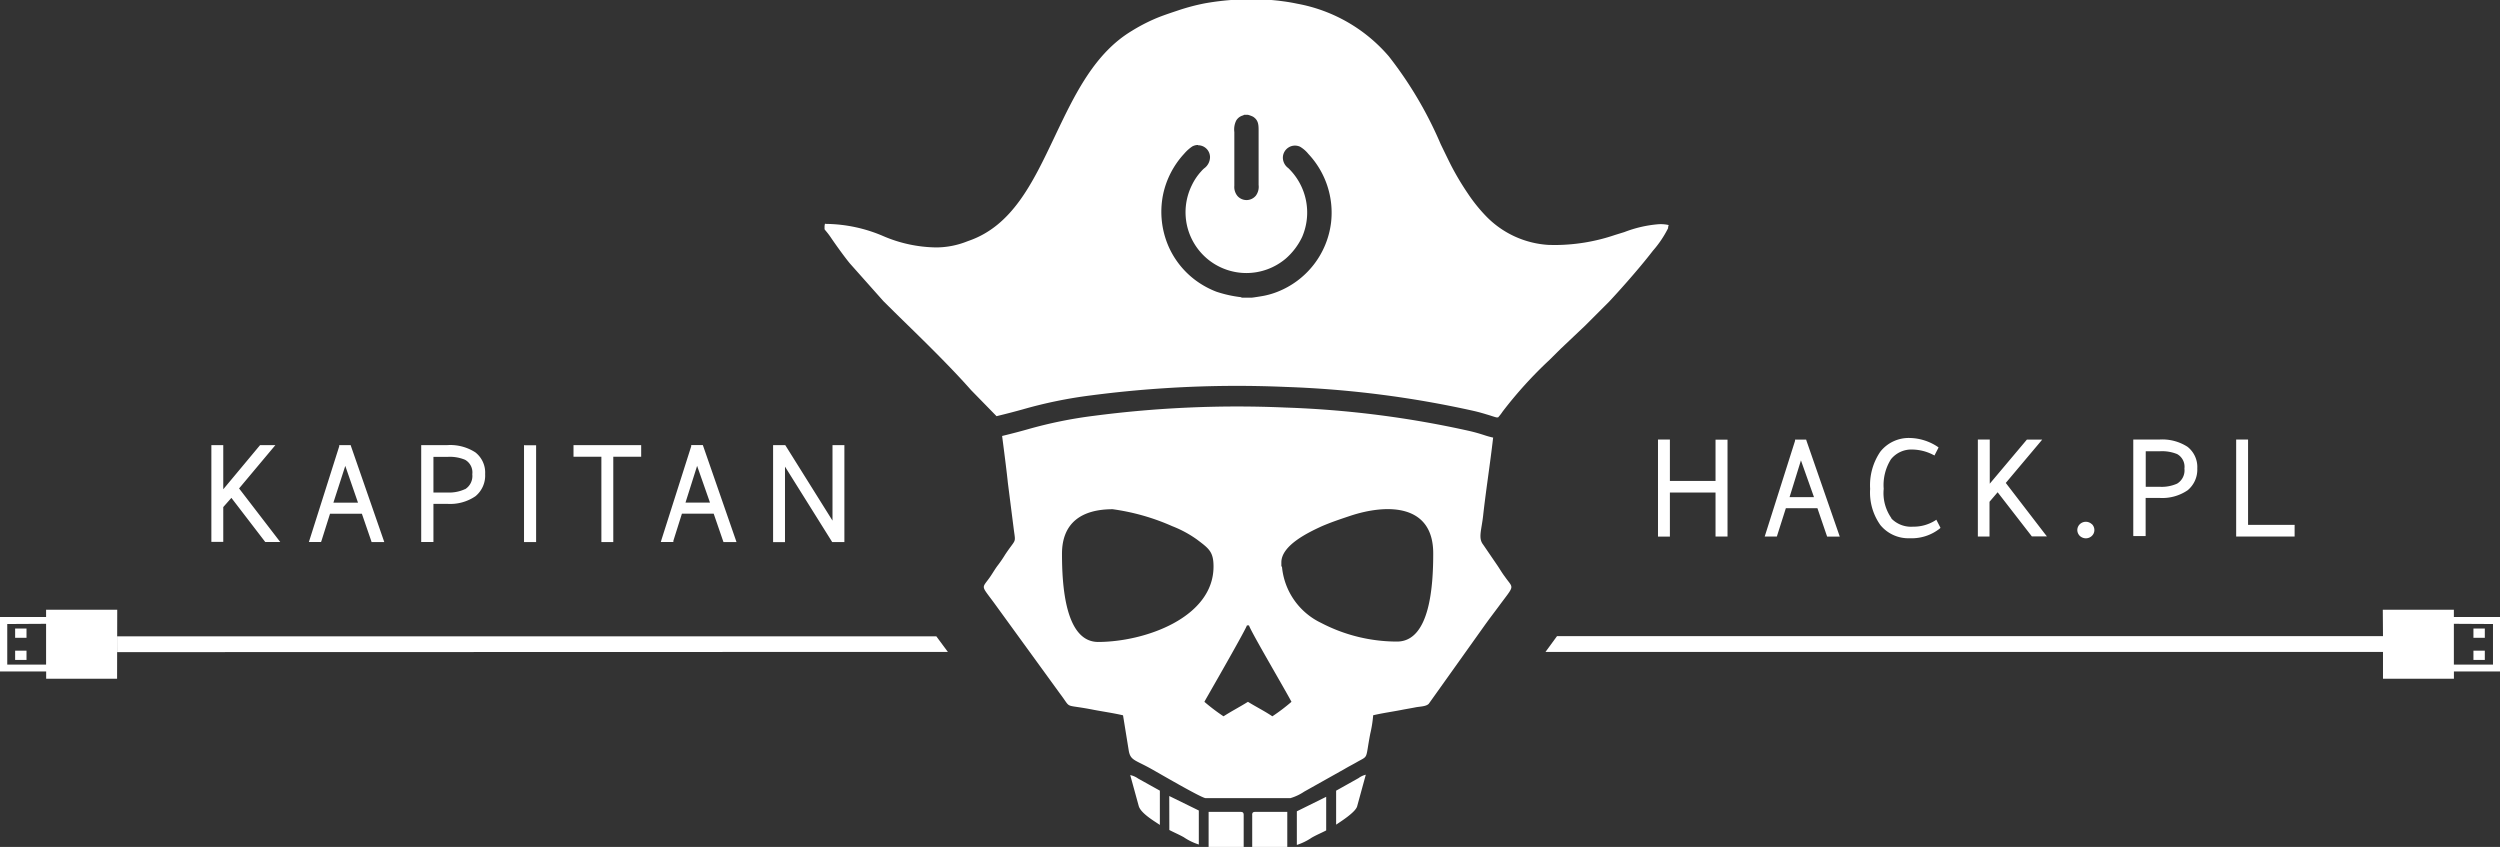 <svg xmlns="http://www.w3.org/2000/svg" width="166.807" height="56.511" viewBox="0 0 166.807 56.511"><rect x="0" y="0" width="166.807" height="56.511" fill="#333333" stroke="none"/><g transform="translate(0 -0.011)"><path d="M143.423,71.83c-2.214,0-2.417-3.813-2.417-5.883s1.315-2.973,3.384-2.973a14.732,14.732,0,0,1,3.972,1.131,7.493,7.493,0,0,1,1.655.894c.794.6,1.1.812,1.1,1.8,0,3.384-4.539,5.032-7.734,5.032M155.643,66.8v-.28c0-1.145,1.817-2.006,2.712-2.417.635-.271,1.175-.45,1.866-.682,2.451-.817,5.555-.822,5.555,2.5,0,2.107-.2,5.883-2.417,5.883a10.944,10.944,0,0,1-5.066-1.247,4.617,4.617,0,0,1-2.61-3.761Zm14.13-8.6c-.193,1.692-.484,3.539-.667,5.2-.106.967-.343,1.5,0,1.933l.967,1.416c.174.261.3.484.484.725.595.855.691.484-.454,2.04-.318.426-.635.841-.933,1.261l-3.693,5.182c-.188.188-.575.174-.894.238s-.628.111-.967.179c-.6.116-1.257.208-1.847.348a8.083,8.083,0,0,1-.193,1.223c-.338,1.755-.092,1.45-.874,1.89-.29.169-.556.3-.865.484l-2.673,1.5a3.345,3.345,0,0,1-.913.431h-5.666c-.266,0-3.3-1.774-3.592-1.933-1.107-.624-1.416-.57-1.532-1.233l-.382-2.359c-.614-.145-1.271-.238-1.933-.362-2.113-.42-1.45,0-2.262-1.068l-4.234-5.83c-1.112-1.547-1.033-1.1-.4-2.035.174-.261.3-.484.484-.725a7.937,7.937,0,0,0,.484-.711c.73-1.092.7-.711.575-1.648l-.4-3.147c-.063-.635-.213-1.813-.382-3.113.643-.155,1.191-.3,1.706-.445a29.373,29.373,0,0,1,4.423-.9,73.745,73.745,0,0,1,12.781-.551,66.286,66.286,0,0,1,12.264,1.562c.431.1.754.2,1.015.285a6.1,6.1,0,0,0,.619.169ZM151.784,76.792a13,13,0,0,1-1.276-.967c.111-.213.238-.42.357-.635.406-.706,2.417-4.22,2.48-4.466h.14c.079.338,2.369,4.22,2.833,5.1a12.45,12.45,0,0,1-1.276.967c-.517-.348-1.107-.643-1.629-.967-.517.324-1.087.619-1.629.967Zm1.914,6.593v2.123h2.34v-2.34h-2.13c-.164,0-.213.053-.213.213m-2.906,2.127h2.34V83.381c0-.159-.053-.213-.213-.213h-2.127Zm-2.621-1.131c.324.169.677.318.967.484a3.829,3.829,0,0,0,1,.484V83.076l-1.972-.967Zm8.508-1.247v2.243a3.867,3.867,0,0,0,.991-.484c.318-.183.672-.329.967-.484V82.162Zm2.621-1.377v2.267c.357-.238,1.281-.827,1.4-1.214l.58-2.118a1.315,1.315,0,0,0-.484.227Zm-11.761,2.267V81.751l-1.45-.807a1.411,1.411,0,0,0-.527-.232l.566,2.06c.135.484,1.015,1,1.421,1.271" transform="translate(-70.147 -28.986)" fill="#fff" fill-rule="evenodd"/><path d="M3547.947-2245.932h-.116c-.094-.024-.22-.064-.381-.116l-.016-.006-.058-.018c-.269-.08-.6-.188-1.054-.292a68.2,68.2,0,0,0-12.515-1.6c-1.085-.047-2.184-.072-3.266-.072a75.381,75.381,0,0,0-9.755.635,30.054,30.054,0,0,0-4.57.938c-.425.117-.963.263-1.735.449l-1.7-1.74c-1.254-1.423-2.874-3.018-4.289-4.4-.611-.595-1.12-1.1-1.556-1.532l-2.224-2.5c-.263-.308-.864-1.125-1.285-1.747a5.011,5.011,0,0,0-.33-.435c-.058-.069-.092-.109-.092-.125v-.141a.717.717,0,0,1,.034-.232h0l0,0a.058.058,0,0,0,.054.023,9.912,9.912,0,0,1,3.813.807,9.2,9.2,0,0,0,3.558.763,5.636,5.636,0,0,0,2.065-.406l.079-.029c2.928-1.006,4.29-3.879,5.736-6.921l.017-.035.054-.114c1.28-2.684,2.6-5.457,5.109-6.954a11.635,11.635,0,0,1,1.449-.763c.422-.187.874-.343,1.589-.581a14.014,14.014,0,0,1,1.812-.483,17.728,17.728,0,0,1,1.986-.239h2.256c.385.03.682.06.967.1.345.044.662.1.967.165a10.543,10.543,0,0,1,6.109,3.514,26.058,26.058,0,0,1,3.458,5.859c.2.411.423.874.657,1.344a18.152,18.152,0,0,0,1.146,1.933,10.628,10.628,0,0,0,1.208,1.509,6.327,6.327,0,0,0,4.2,1.934c.12,0,.242.006.364.006a12.554,12.554,0,0,0,4.059-.672l.624-.193a8.131,8.131,0,0,1,2.225-.518c.066-.006.135-.009.2-.009a2.4,2.4,0,0,1,.518.057c.01.007.007.016,0,.038a.5.5,0,0,0-.029.175,7.109,7.109,0,0,1-1.01,1.5c-1.061,1.378-2.514,2.965-2.938,3.415l-1.589,1.589-1.625,1.538-.754.748a27.823,27.823,0,0,0-3.126,3.447,3.135,3.135,0,0,1-.3.387Zm-20.025-18.177a.815.815,0,0,0-.384.1,2.71,2.71,0,0,0-.536.482,5.753,5.753,0,0,0-1.407,2.716,5.79,5.79,0,0,0,.376,3.5,5.665,5.665,0,0,0,1.841,2.268,5.869,5.869,0,0,0,1.34.725,8.131,8.131,0,0,0,1.667.368v.028h.7c.048,0,.748-.107.894-.144a5.094,5.094,0,0,0,.789-.238,5.7,5.7,0,0,0,3.6-4.636,5.73,5.73,0,0,0-1.513-4.569,2.077,2.077,0,0,0-.556-.483.812.812,0,0,0-.339-.075.8.8,0,0,0-.446.135.81.81,0,0,0-.362.7.873.873,0,0,0,.362.667,4.117,4.117,0,0,1,.924,4.592,4.433,4.433,0,0,1-1.1,1.451,4.071,4.071,0,0,1-2.621.958,4.081,4.081,0,0,1-2.508-.867,4.071,4.071,0,0,1-1.453-2.3,4.075,4.075,0,0,1,.326-2.7,3.775,3.775,0,0,1,.619-.918,1.692,1.692,0,0,1,.2-.2.934.934,0,0,0,.39-.764.8.8,0,0,0-.4-.671.8.8,0,0,0-.4-.106Zm3.078-2.011-.073.04a.753.753,0,0,0-.455.343,1.333,1.333,0,0,0-.125.764v3.587a.946.946,0,0,0,.209.681.81.81,0,0,0,.6.272h.02a.808.808,0,0,0,.611-.3,1,1,0,0,0,.18-.711v-3.586c0-.407,0-.73-.374-.967a1.976,1.976,0,0,0-.337-.125v0Z" transform="translate(-3447.989 2273.793)" fill="#fff"/><path d="M3.075,85.118v2.721H.484V85.132Zm4.747-.938H3.075v.484H0V88.3H3.08v.484H7.812Zm0,2.828V85.954H62.475l.769,1.039Z" transform="translate(0 -43.485)" fill="#fff"/><path d="M273.929,85.118v2.721h2.61V85.132Zm-4.742-.938h4.742v.484h3.078V88.3h-3.075v.484H269.2v-1.79H213.32l.769-1.054H269.2Z" transform="translate(-110.2 -43.485)" fill="#fff" fill-rule="evenodd"/><path d="M166.115,73.182h.759V73.8h-.759Zm0,1.479h.759v.619h-.759ZM2.09,73.182h.759V73.8H2.09Zm0,1.479h.759v.619H2.09Zm55.33-13.6v6.354h-.812l-.034-.053L53.457,62.38v5.037h-.794v-6.47h.812l.034.053,3.118,4.984V60.948h.794ZM47.593,62.33l-.776,2.453h1.636Zm2.446,5.084h-.686l-.029-.079L48.7,65.521H46.579l-.57,1.808v.079h-.837l.044-.15L47.2,61.022v-.079h.774l.029.079,2.165,6.236.053.155Zm-10.693-5.8v-.667h4.515v.774H42v5.694h-.794V61.721H39.346Zm-3.186-.658h.691v6.458h-.807V60.948Zm-4.051,2.934a1.039,1.039,0,0,0,.484-1,.967.967,0,0,0-.484-.967,2.649,2.649,0,0,0-1.17-.193H30v2.378h.929a2.514,2.514,0,0,0,1.18-.227ZM29.184,67.3V60.945h1.747a3.084,3.084,0,0,1,1.866.484,1.716,1.716,0,0,1,.653,1.45,1.784,1.784,0,0,1-.643,1.474,2.992,2.992,0,0,1-1.875.512H30v2.547h-.818Zm-5.066-4.969-.794,2.456h1.643Zm2.446,5.084h-.691l-.024-.079-.624-1.813H23.1l-.57,1.808-.029.079h-.812l.048-.15,1.977-6.236v-.079h.764l.024.079,2.165,6.236.053.155ZM16.519,64.465l-.542.614V67.4h-.794V60.948h.794v2.944l2.417-2.9.039-.044h1.02l-.159.188-2.262,2.7,2.6,3.384.145.188h-1l-.034-.044Zm137.664,1.924v.658h-3.9V60.573h.794v5.694h3.108Zm-7.836-2.877a1.033,1.033,0,0,0,.484-1,.967.967,0,0,0-.484-.967,2.659,2.659,0,0,0-1.175-.188h-.923v2.369h.923a2.523,2.523,0,0,0,1.175-.213Zm-2.929,3.416V60.573h1.747a3.1,3.1,0,0,1,1.871.484,1.716,1.716,0,0,1,.653,1.45,1.784,1.784,0,0,1-.643,1.45,3,3,0,0,1-1.88.512h-.923v2.547h-.822Zm-2.765-.715a.547.547,0,0,1,.169.4.531.531,0,0,1-.169.392.58.58,0,0,1-.4.159.6.6,0,0,1-.4-.159.561.561,0,0,1-.169-.392.551.551,0,0,1,.169-.392.58.58,0,0,1,.8,0Zm-6.285-2.122-.542.635v2.32h-.778V60.573h.794V63.52l2.441-2.9.039-.044h1.02l-.159.193-2.272,2.7,2.6,3.384.145.183h-1.006l-.034-.044Zm-7.1,1.74a1.827,1.827,0,0,0,1.45.556,2.7,2.7,0,0,0,1.45-.392l.111-.072.058.116.179.348.039.079-.063.058a3.012,3.012,0,0,1-1.977.635,2.417,2.417,0,0,1-1.972-.88,3.742,3.742,0,0,1-.682-2.417,3.964,3.964,0,0,1,.677-2.475,2.417,2.417,0,0,1,1.958-.918,3.481,3.481,0,0,1,1.852.575l.079.058-.044.087-.179.348-.048.1-.106-.053a3.117,3.117,0,0,0-1.35-.343,1.747,1.747,0,0,0-1.45.648,3.23,3.23,0,0,0-.484,1.972,2.9,2.9,0,0,0,.522,1.968Zm-6.024-3.867-.759,2.451h1.629Zm2.441,5.084h-.693l-.029-.079-.619-1.813h-2.107l-.575,1.808-.024.079h-.812l.048-.15,1.977-6.236v-.079h.74l.024.079,2.165,6.236.053.155ZM112.5,63.334h3.045V60.58h.8v6.463h-.8V64.109H112.5v2.939h-.794V60.573h.794v2.755Z" transform="translate(-1.08 -31.235)" fill="#fff"/></g></svg>